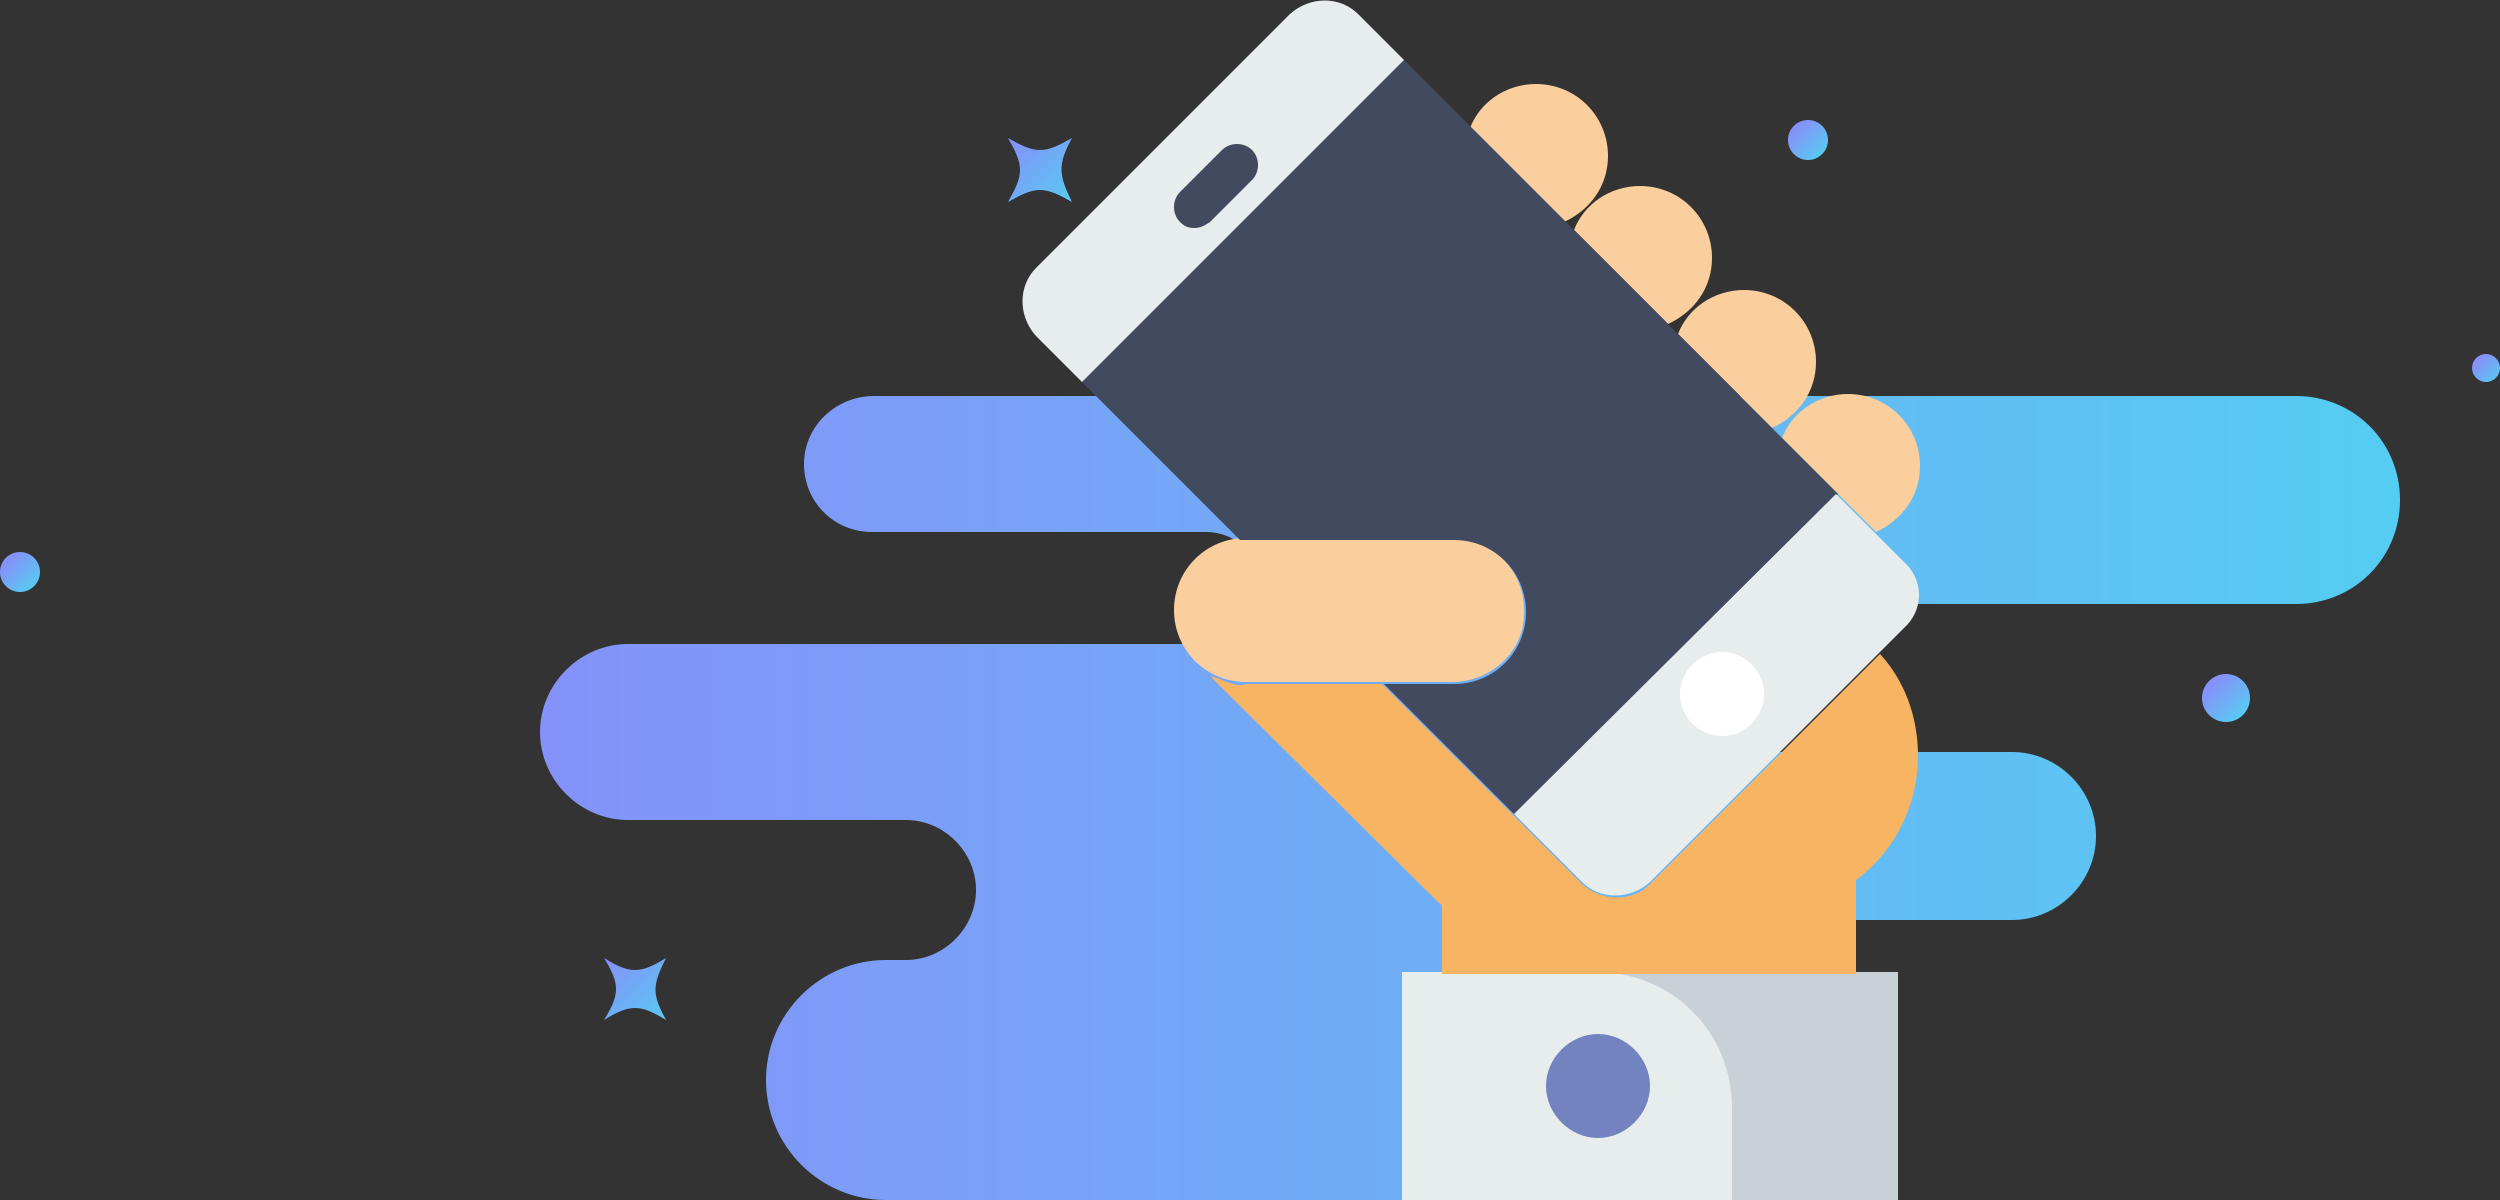 <?xml version="1.0" encoding="utf-8"?>
<!-- Generator: Adobe Illustrator 18.0.0, SVG Export Plug-In . SVG Version: 6.00 Build 0)  -->
<!DOCTYPE svg PUBLIC "-//W3C//DTD SVG 1.1//EN" "http://www.w3.org/Graphics/SVG/1.1/DTD/svg11.dtd">
<svg version="1.1" id="Layer_1" xmlns="http://www.w3.org/2000/svg" xmlns:xlink="http://www.w3.org/1999/xlink" x="0px" y="0px"
	 viewBox="0 0 125 60" enable-background="new 0 0 125 60" xml:space="preserve">
<rect x="0" y="0" width="125" height="60" fill="#333333" stroke="none"/>
<g>
	<g>
		<linearGradient id="SVGID_1_" gradientUnits="userSpaceOnUse" x1="27.001" y1="39.894" x2="120.001" y2="39.894">
			<stop  offset="0" style="stop-color:#8592F9"/>
			<stop  offset="1" style="stop-color:#55CDF2"/>
		</linearGradient>
		<path fill="url(#SVGID_1_)" d="M40.2,23.2L40.2,23.2c0,1.9,1.5,3.4,3.4,3.4h16.7c1.6,0,2.8,1.3,2.8,2.8l0,0c0,1.6-1.3,2.8-2.8,2.8
			H31.4c-2.4,0-4.4,2-4.4,4.4v0c0,2.4,2,4.4,4.4,4.4h13.9c1.9,0,3.5,1.6,3.5,3.5v0c0,1.9-1.6,3.5-3.5,3.5h-1c-3.3,0-6,2.7-6,6l0,0
			c0,3.3,2.7,6,6,6h41.9c2.2,0,4-1.8,4-4l0,0c0-2.2-1.8-4-4-4h-2.1c-1.7,0-3-1.4-3-3l0,0c0-1.7,1.4-3,3-3h16.5
			c2.3,0,4.2-1.9,4.2-4.2v0c0-2.3-1.9-4.2-4.2-4.2H88.3c-2.1,0-3.7-1.7-3.7-3.7v0c0-2.1,1.7-3.7,3.7-3.7h26.5c2.9,0,5.2-2.3,5.2-5.2
			v0c0-2.9-2.3-5.2-5.2-5.2H43.7C41.8,19.8,40.2,21.3,40.2,23.2z"/>
	</g>
	<g>
		<g id="XMLID_584_">
			
				<linearGradient id="SVGID_2_" gradientUnits="userSpaceOnUse" x1="296.931" y1="349.853" x2="298.317" y2="349.853" gradientTransform="matrix(0.705 0.71 -0.71 0.705 162.952 -439.334)">
				<stop  offset="0" style="stop-color:#8592F9"/>
				<stop  offset="1" style="stop-color:#55CDF2"/>
			</linearGradient>
			<circle fill="url(#SVGID_2_)" cx="124.3" cy="18.4" r="0.7"/>
		</g>
		<g id="XMLID_32_">
			
				<linearGradient id="SVGID_3_" gradientUnits="userSpaceOnUse" x1="270.695" y1="403.47" x2="272.082" y2="403.47" gradientTransform="matrix(0.705 0.71 -0.71 0.705 162.952 -439.334)">
				<stop  offset="0" style="stop-color:#8592F9"/>
				<stop  offset="1" style="stop-color:#55CDF2"/>
			</linearGradient>
			<circle fill="url(#SVGID_3_)" cx="67.8" cy="37.5" r="0.7"/>
		</g>
		<g id="XMLID_22_">
			
				<linearGradient id="SVGID_4_" gradientUnits="userSpaceOnUse" x1="264.647" y1="365.946" x2="266.577" y2="365.946" gradientTransform="matrix(0.705 0.71 -0.71 0.705 162.952 -439.334)">
				<stop  offset="0" style="stop-color:#8592F9"/>
				<stop  offset="1" style="stop-color:#55CDF2"/>
			</linearGradient>
			<circle fill="url(#SVGID_4_)" cx="90.4" cy="7" r="1"/>
		</g>
		<g id="XMLID_276_">
			
				<linearGradient id="SVGID_5_" gradientUnits="userSpaceOnUse" x1="216.994" y1="444.619" x2="218.924" y2="444.619" gradientTransform="matrix(0.705 0.71 -0.71 0.705 162.952 -439.334)">
				<stop  offset="0" style="stop-color:#8592F9"/>
				<stop  offset="1" style="stop-color:#55CDF2"/>
			</linearGradient>
			<circle fill="url(#SVGID_5_)" cx="1" cy="28.6" r="1"/>
		</g>
		<g id="XMLID_24_">
			
				<linearGradient id="SVGID_6_" gradientUnits="userSpaceOnUse" x1="298.992" y1="370.793" x2="301.298" y2="370.793" gradientTransform="matrix(0.705 0.71 -0.71 0.705 162.952 -439.334)">
				<stop  offset="0" style="stop-color:#8592F9"/>
				<stop  offset="1" style="stop-color:#55CDF2"/>
			</linearGradient>
			<circle fill="url(#SVGID_6_)" cx="111.3" cy="34.9" r="1.2"/>
		</g>
		<g id="XMLID_18_">
			
				<linearGradient id="SVGID_7_" gradientUnits="userSpaceOnUse" x1="252.315" y1="437.461" x2="256.662" y2="437.461" gradientTransform="matrix(0.705 0.71 -0.71 0.705 162.952 -439.334)">
				<stop  offset="0" style="stop-color:#8592F9"/>
				<stop  offset="1" style="stop-color:#55CDF2"/>
			</linearGradient>
			<path fill="url(#SVGID_7_)" d="M33.3,51c-1.3-0.8-1.8-0.8-3.1,0c0.8-1.3,0.8-1.8,0-3.1c1.3,0.8,1.8,0.8,3.1,0
				C32.6,49.3,32.6,49.7,33.3,51z"/>
		</g>
		<g id="XMLID_19_">
			
				<linearGradient id="SVGID_8_" gradientUnits="userSpaceOnUse" x1="237.417" y1="394.19" x2="241.934" y2="394.19" gradientTransform="matrix(0.705 0.71 -0.71 0.705 162.952 -439.334)">
				<stop  offset="0" style="stop-color:#8592F9"/>
				<stop  offset="1" style="stop-color:#55CDF2"/>
			</linearGradient>
			<path fill="url(#SVGID_8_)" d="M53.6,10.1c-1.4-0.8-1.8-0.8-3.2,0c0.8-1.4,0.8-1.8,0-3.2c1.4,0.8,1.8,0.8,3.2,0
				C52.9,8.2,52.9,8.7,53.6,10.1z"/>
		</g>
	</g>
	<g>
		<rect x="70.1" y="48.6" fill="#C8D2D6" width="24.8" height="11.4"/>
		<path fill="#E7ECED" d="M86.6,60H70.1V48.6h9.7c3.8,0,6.8,3,6.8,6.8V60z M86.6,60"/>
		<path fill="#7383BF" d="M82.5,54.3c0,1.4-1.2,2.6-2.6,2.6c-1.4,0-2.6-1.2-2.6-2.6c0-1.4,1.2-2.6,2.6-2.6
			C81.3,51.7,82.5,52.9,82.5,54.3L82.5,54.3z M82.5,54.3"/>
		<path fill="#FBCE9D" d="M78.2,11.1c1.3-0.6,2.2-1.8,2.2-3.3c0-2-1.6-3.6-3.6-3.6c-1.5,0-2.8,0.9-3.3,2.2L78.2,11.1z M78.2,11.1"/>
		<path fill="#FBCE9D" d="M83.4,16.2c1.3-0.6,2.2-1.8,2.2-3.3c0-2-1.6-3.6-3.6-3.6c-1.5,0-2.8,0.9-3.3,2.2L83.4,16.2z M83.4,16.2"/>
		<path fill="#FBCE9D" d="M88.6,21.4c1.3-0.6,2.2-1.8,2.2-3.3c0-2-1.6-3.6-3.6-3.6c-1.5,0-2.8,0.9-3.3,2.2L88.6,21.4z M88.6,21.4"/>
		<path fill="#FBCE9D" d="M93.8,26.6c1.3-0.6,2.2-1.8,2.2-3.3c0-2-1.6-3.6-3.6-3.6c-1.5,0-2.8,0.9-3.3,2.2L93.8,26.6z M93.8,26.6"/>
		<path fill="#FBCE9D" d="M72.6,34.1H62.3c-2,0-3.6-1.6-3.6-3.6c0-2,1.6-3.6,3.6-3.6h10.3c2,0,3.6,1.6,3.6,3.6
			C76.3,32.5,74.6,34.1,72.6,34.1L72.6,34.1z M72.6,34.1"/>
		<path fill="#F7B563" d="M94,32.7L82.5,44.2c-0.9,0.9-2.4,0.9-3.4,0l-10-10h-6.8c-0.6,0.3-2.2-0.8-1.6-0.2l11.2,11.1
			c0.1,0.1,0.2,0.1,0.2,0.2v3.4h20.7V44c1.9-1.4,3.1-3.7,3.1-6.2C95.9,35.8,95.2,34,94,32.7L94,32.7z M94,32.7"/>
		<g>
			<path fill="#424A60" d="M70.2,3L54.1,19.1l7.9,7.9c0.1,0,0.3,0,0.4,0h10.3c2,0,3.6,1.6,3.6,3.6c0,2-1.6,3.6-3.6,3.6h-3.5l6.6,6.6
				l16.1-16.1L70.2,3z M70.2,3"/>
			<path fill="#E7ECED" d="M70.2,3l-2.3-2.3c-0.9-0.9-2.4-0.9-3.4,0L51.8,13.4c-0.9,0.9-0.9,2.4,0,3.4l2.3,2.3L70.2,3z M70.2,3"/>
			<path fill="#E7ECED" d="M95.2,28.1l-3.4-3.4L75.7,40.7l3.4,3.4c0.9,0.9,2.4,0.9,3.4,0l12.7-12.7C96.2,30.5,96.2,29,95.2,28.1
				L95.2,28.1z M95.2,28.1"/>
		</g>
		<path fill="#FFFFFF" d="M88.2,34.7c0,1.1-0.9,2.1-2.1,2.1c-1.1,0-2.1-0.9-2.1-2.1c0-1.1,0.9-2.1,2.1-2.1
			C87.2,32.6,88.2,33.5,88.2,34.7L88.2,34.7z M88.2,34.7"/>
		<path fill="#424A60" d="M59.7,11.4c-0.3,0-0.5-0.1-0.7-0.3c-0.4-0.4-0.4-1.1,0-1.5l2.1-2.1c0.4-0.4,1.1-0.4,1.5,0
			c0.4,0.4,0.4,1.1,0,1.5l-2.1,2.1C60.2,11.3,60,11.4,59.7,11.4L59.7,11.4z M59.7,11.4"/>
	</g>
</g>
</svg>
